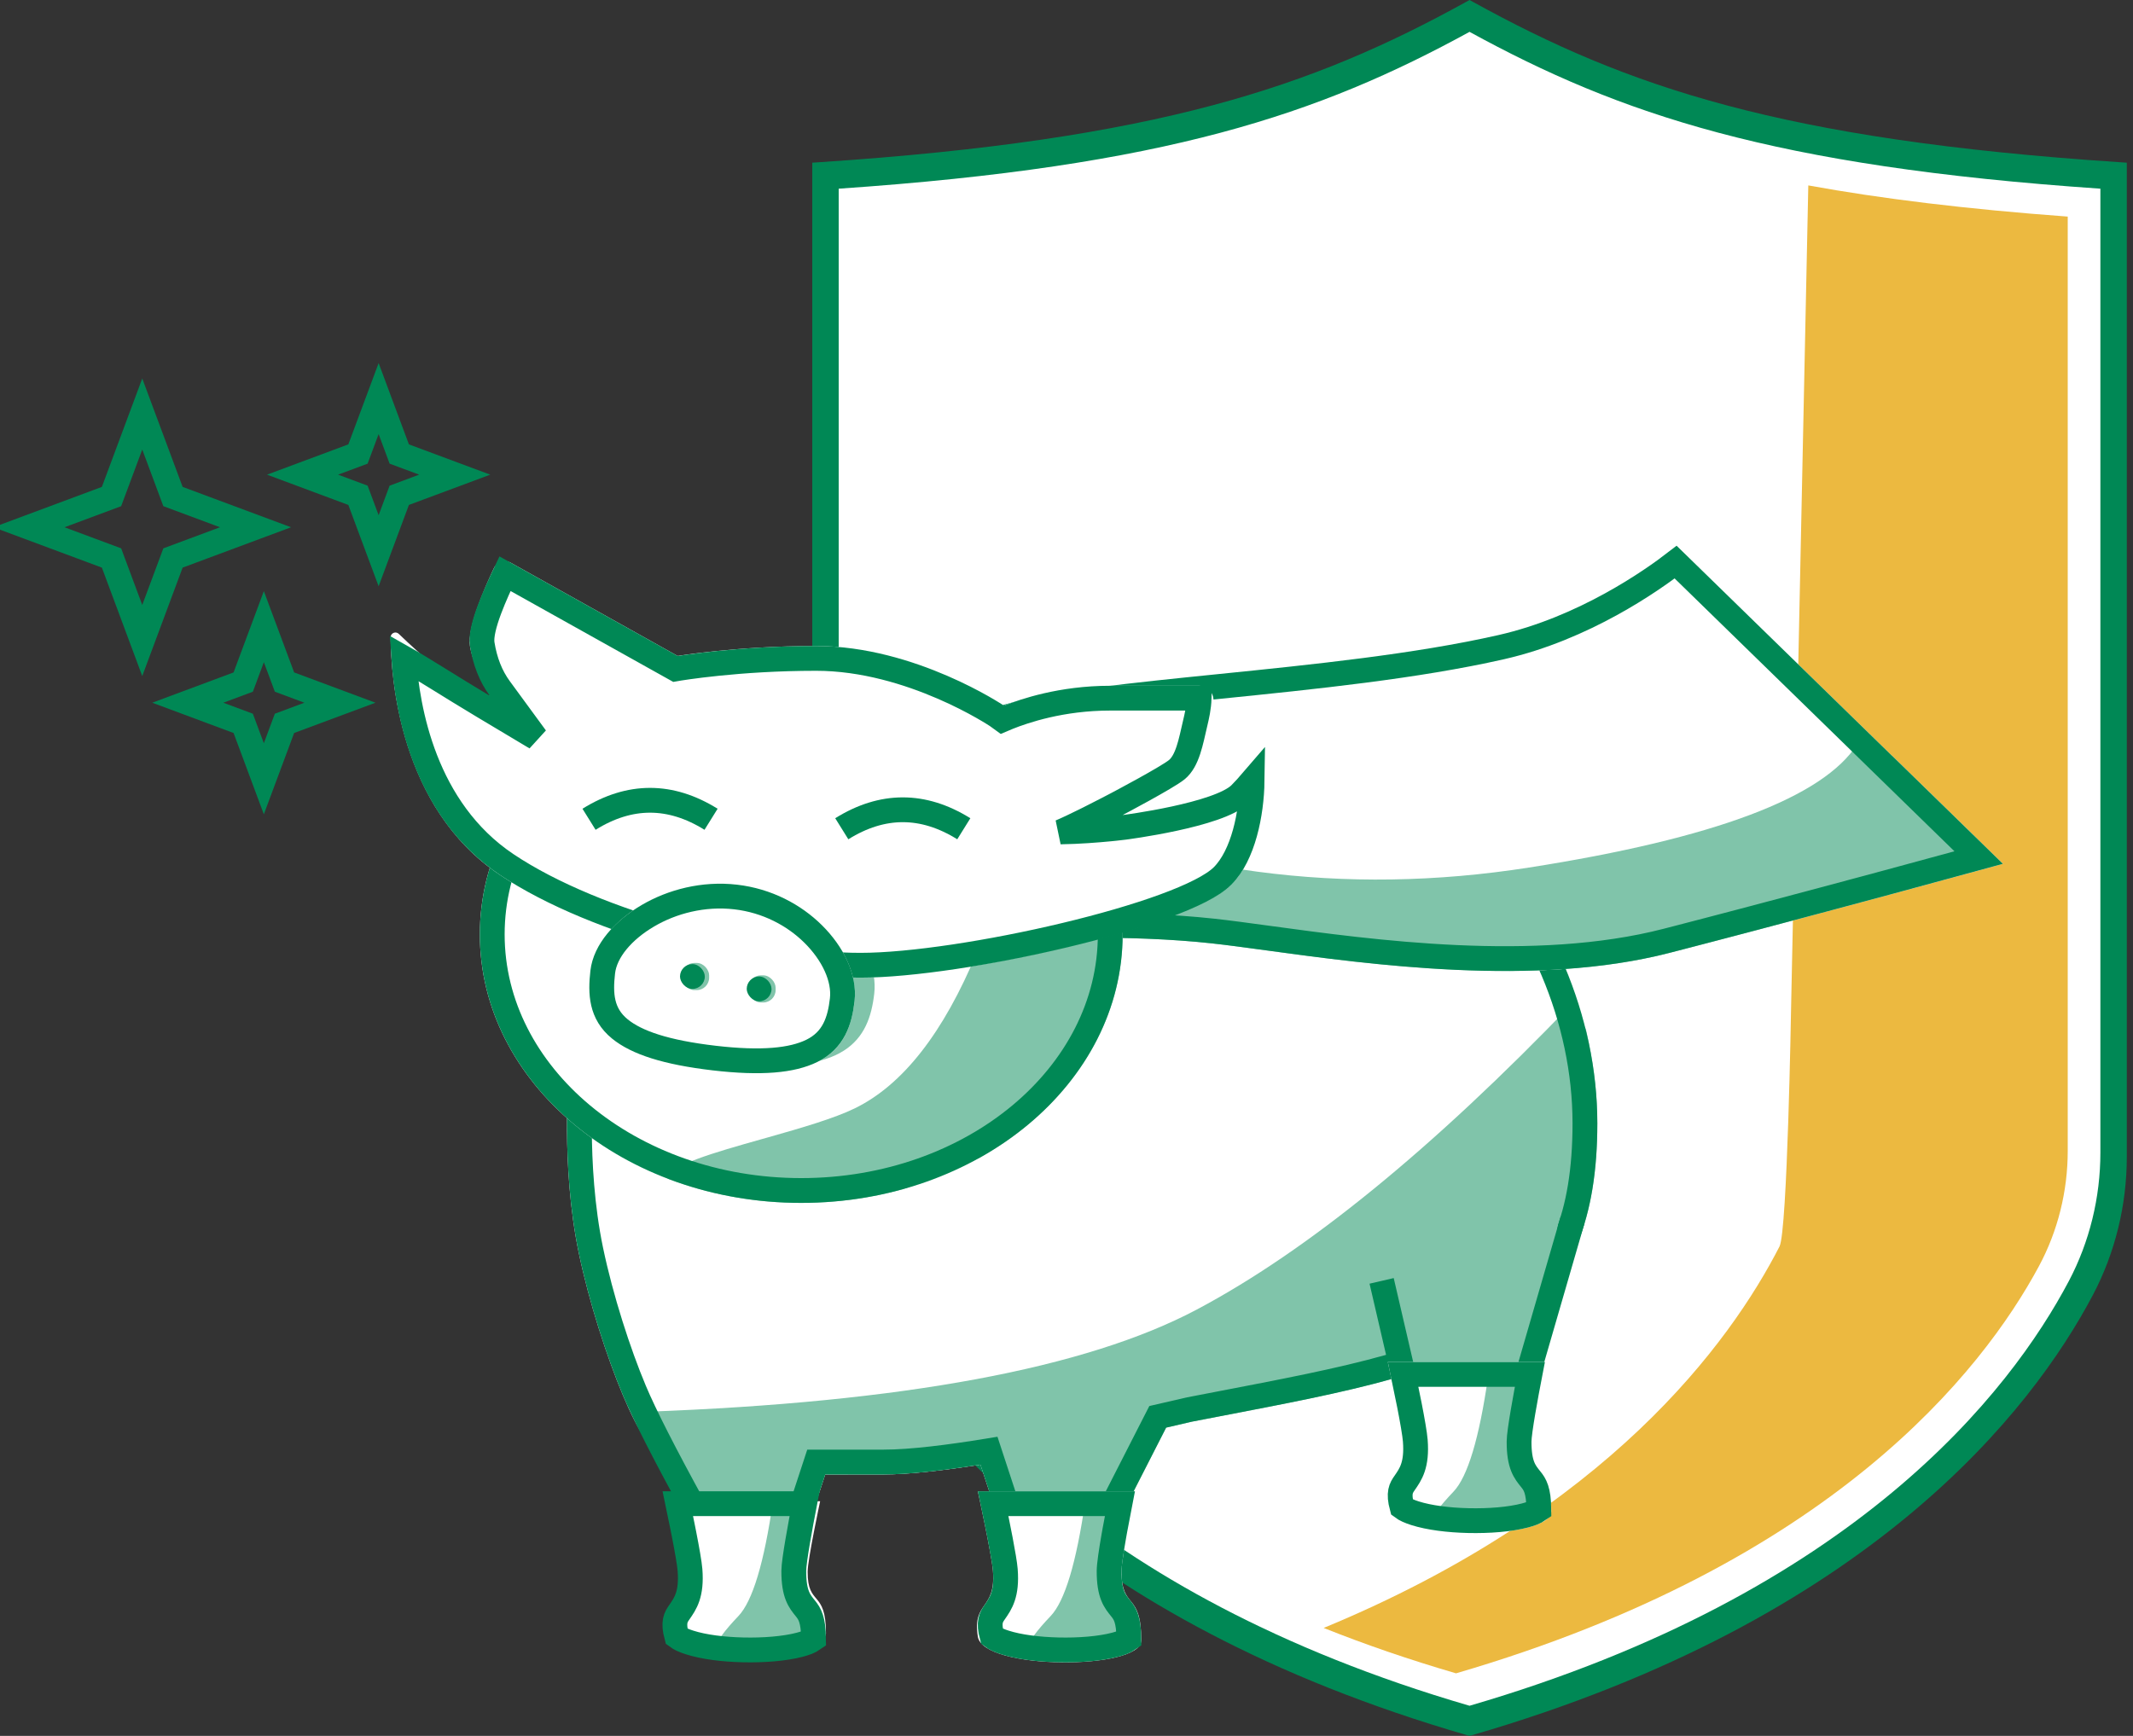 <?xml version="1.0" encoding="UTF-8"?>
<svg width="172px" height="140px" viewBox="0 0 172 140" version="1.1" xmlns="http://www.w3.org/2000/svg" xmlns:xlink="http://www.w3.org/1999/xlink">
    <rect x="0" y="0" width="172" height="140" fill="#333333" stroke="none"/>
    <title>illu_r+v_duotone</title>
    <g id="Symbols" stroke="none" stroke-width="1" fill="none" fill-rule="evenodd">
        <g id="Geld/R+V-(Duotone)">
            <g id="schild" transform="translate(65.5, 0)">
                <path d="M53,139.191 C84.872,129.933 97.714,113.209 102.539,104.061 C104.296,100.73 105.191,97.014 105.191,93.249 L105.191,13.776 C78.856,12.029 66.082,8.033 53,0.809 C39.917,8.033 27.143,12.029 0.809,13.776 L0.809,93.249 C0.809,97.014 1.704,100.73 3.461,104.061 C8.286,113.209 21.128,129.933 53,139.191" id="Fill-1" fill="#FFFFFF"></path>
                <path d="M63.546,81.317 L62.157,14.954 C56.248,16.028 49.415,16.866 41.237,17.468 L41.237,92.822 C41.237,96.076 42.039,99.289 43.556,102.112 C48.13,110.615 60.301,126.12 90.563,134.954 C94.405,133.833 97.956,132.603 101.237,131.293 C78.378,121.852 68.495,108.358 64.478,100.526 C63.843,99.288 63.546,81.317 63.546,81.317 Z" id="Fill-3" fill="#ecb940" transform="translate(71.237, 74.954) scale(-1, 1) translate(-71.237, -74.954) "></path>
                <path d="M2.13,15.217 L2.13,92.964 C2.13,96.586 3.009,100.165 4.672,103.313 C9.377,112.221 21.908,128.501 53,137.569 C84.093,128.501 96.624,112.221 101.329,103.313 C102.991,100.165 103.87,96.586 103.87,92.964 L103.87,15.217 C77.468,13.415 65.118,9.205 53,2.569 C40.882,9.205 28.532,13.415 2.13,15.217 L2.13,15.217 Z M53,140 L52.809,139.945 C20.626,130.611 7.623,113.697 2.737,104.446 C0.947,101.055 0,97.203 0,93.305 L0,13.12 L0.641,13.077 C27.865,11.274 40.333,6.984 52.669,0.183 L53,0 L53.333,0.183 C65.666,6.984 78.134,11.274 105.36,13.077 L106,13.12 L106,93.305 C106,97.203 105.054,101.055 103.263,104.446 C98.377,113.697 85.374,130.611 53.192,139.945 L53,140 Z" id="Fill-5" fill="#008855"></path>
            </g>
            <g id="sterneneffekt" transform="translate(-5.5, 25.553)" stroke="#008855" stroke-width="2">
                <path d="M31.114,26.784 L29.13,31.121 L31.114,35.459 L26.777,33.475 L22.439,35.459 L24.423,31.121 L22.439,26.784 L26.777,28.767 L31.114,26.784 Z" id="Star" transform="translate(26.777, 31.121) rotate(-315) translate(-26.777, -31.121) "></path>
                <path d="M23.429,10.512 L20.475,16.971 L23.429,23.429 L16.971,20.475 L10.512,23.429 L13.466,16.971 L10.512,10.512 L16.971,13.466 L23.429,10.512 Z" id="Star" transform="translate(16.971, 16.971) rotate(-315) translate(-16.971, -16.971) "></path>
                <path d="M40.369,8.39 L38.385,12.728 L40.369,17.065 L36.031,15.082 L31.694,17.065 L33.677,12.728 L31.694,8.39 L36.031,10.374 L40.369,8.39 Z" id="Star" transform="translate(36.031, 12.728) rotate(-315) translate(-36.031, -12.728) "></path>
            </g>
            <g id="schwein" transform="translate(31.5, 44)">
                <g id="rest">
                    <path d="M64.609,9.703 C53.712,9.703 44.066,14.678 38.125,22.318 L17.558,26.187 L14.37,42.586 C14.37,42.586 13.711,50.037 15.167,57.023 C15.998,61.011 17.435,65.44 18.734,68.534 C19.371,70.047 19.972,71.238 20.455,71.904 L23.853,78.558 L33.62,79.255 L35.041,74.919 C36.589,74.922 38.178,74.912 39.771,74.912 C41.801,74.912 44.59,74.589 47.566,74.122 L49.144,78.933 L58.911,78.235 L62.534,71.139 C63.766,70.856 64.537,70.671 64.609,70.657 C85.343,66.647 97.305,65.043 97.305,46.596 C97.305,29.764 82.667,9.703 64.609,9.703 L64.609,79.255" id="Fill-1" fill="#FFFFFF"></path>
                    <path d="M95.314,36.894 L96.387,39.021 C96.987,41.566 97.305,44.116 97.305,46.596 C97.305,65.043 85.343,66.647 64.609,70.657 L64.555,70.669 C64.349,70.716 63.621,70.889 62.534,71.139 L58.911,78.235 L49.144,78.933 L47.566,74.122 C44.59,74.589 41.801,74.912 39.771,74.912 C38.178,74.912 36.589,74.922 35.041,74.919 L33.62,79.255 L23.853,78.558 L21.297,73.55 C21.096,72.359 20.886,71.128 20.668,69.855 C41.293,69.101 56.07,66.355 65,61.618 C73.93,56.882 84.035,48.64 95.314,36.894 Z" id="Combined-Shape" fill="#80c4aa"></path>
                    <path d="M65,13.976 C73.502,13.976 81.125,17.832 86.718,23.653 C92.644,29.82 96.305,38.2 96.305,46.596 C96.305,54.106 94.274,58.716 90.31,61.79 C85.227,65.732 77.161,67.226 66.642,69.247 C65.913,69.387 65.172,69.53 64.419,69.675 C63.396,69.913 62.797,70.054 61.856,70.268 L58.277,77.278 L49.851,77.88 L48.25,72.999 C45.022,73.527 41.951,73.912 39.771,73.912 C39.076,73.912 38.382,73.914 37.691,73.916 C36.552,73.919 35.423,73.922 34.318,73.916 L32.913,78.202 L24.467,77.599 C22.09,73.269 20.485,70.119 19.656,68.147 C18.377,65.102 16.964,60.744 16.146,56.819 C15.421,53.34 15.233,49.743 15.222,47.051 L15.222,46.534 C15.23,44.453 15.339,43.004 15.362,42.724 L18.41,27.045 L38.688,23.229 C44.422,15.557 54.324,13.976 65,13.976 Z" id="Stroke-3" stroke="#008855" stroke-width="2"></path>
                    <path d="M19.155,22.457 C19.155,22.457 36.522,16.517 49.458,12.832 C57.482,10.547 76.108,10.221 89.33,7.218 C97.422,5.381 103.684,0 103.684,0 L130,25.665 C130,25.665 116.012,29.518 103.138,32.845 C90.265,36.173 73.572,32.883 66.204,32.081 C51.468,30.477 30.265,33.612 30.265,33.612 L19.155,22.457 Z" id="Fill-5" fill="#FFFFFF"></path>
                    <g id="Group-25" transform="translate(19.155, 0)">
                        <path d="M99.123,15.998 L101.978,17.017 L110.845,25.665 C110.845,25.665 102.358,28.003 92.521,30.609 L91.721,30.821 L90.915,31.034 C90.78,31.069 90.646,31.105 90.511,31.14 L89.699,31.354 L88.885,31.568 C88.749,31.604 88.613,31.639 88.477,31.675 L86.841,32.103 C86.432,32.21 86.023,32.316 85.614,32.422 L84.39,32.74 C84.254,32.775 84.119,32.81 83.983,32.845 C71.11,36.173 54.417,32.883 47.049,32.081 C41.281,31.453 34.522,31.551 28.431,31.903 L26.272,30.4 L29.876,20.299 C43.455,26.415 57.708,28.305 72.635,25.968 C87.563,23.631 96.392,20.308 99.123,15.998 Z" id="Combined-Shape" fill="#80c4aa"></path>
                        <path d="M84.465,1.334 L108.898,25.162 C105.731,26.029 98.493,28 90.66,30.067 L89.851,30.28 C89.58,30.351 89.309,30.423 89.038,30.494 L87.815,30.815 L86.998,31.029 L85.772,31.348 L84.955,31.561 C84.547,31.667 84.139,31.772 83.733,31.877 C73.127,34.619 59.899,32.79 51.575,31.655 C49.884,31.424 48.391,31.221 47.158,31.087 C33.657,29.617 14.766,32.093 11.465,32.551 L1.841,22.888 C2.464,22.677 3.263,22.409 4.205,22.094 L4.937,21.849 L5.482,21.668 C8.915,20.525 13.71,18.951 18.762,17.361 L19.583,17.103 L20.408,16.845 C21.51,16.502 22.617,16.16 23.72,15.823 L24.546,15.572 C26.607,14.947 28.642,14.345 30.577,13.794 C34.429,12.697 40.749,12.064 47.728,11.356 C55.26,10.592 63.549,9.749 70.397,8.193 C77.089,6.674 82.566,2.801 84.465,1.334 Z" id="Stroke-7" stroke="#008855" stroke-width="2"></path>
                    </g>
                    <path d="M59.027,31.358 C59.027,19.398 47.423,9.703 33.11,9.703 C18.797,9.703 7.193,19.398 7.193,31.358 C7.193,43.318 18.797,53.013 33.11,53.013 C47.423,53.013 59.027,43.318 59.027,31.358" id="Fill-9" fill="#FFFFFF"></path>
                    <path d="M58.965,29.845 C59.006,30.345 59.027,30.849 59.027,31.358 C59.027,38.859 54.463,45.468 47.529,49.355 C45.561,50.275 43.497,51.175 41.317,51.904 C38.738,52.623 35.978,53.013 33.11,53.013 C29.254,53.013 25.595,52.309 22.307,51.047 C22.43,49.994 26.068,48.959 29.935,47.868 L30.478,47.715 C33.103,46.973 35.763,46.203 37.442,45.381 C41.302,43.493 44.582,39.297 47.282,32.794 Z" id="Combined-Shape" fill="#80c4aa"></path>
                    <path d="M38.998,36.127 C39.426,32.363 35.396,27.418 29.514,26.744 C23.631,26.069 18.124,29.918 17.696,33.683 C17.269,37.448 18.169,40.627 27.574,41.722 C36.691,42.784 38.571,39.892 38.998,36.127" id="Fill-17" fill="#80c4aa"></path>
                    <path d="M33.11,10.703 C40.014,10.703 46.269,13.032 50.795,16.813 C55.25,20.536 58.027,25.671 58.027,31.358 C58.027,37.044 55.25,42.18 50.795,45.903 C46.269,49.684 40.014,52.013 33.11,52.013 C26.206,52.013 19.951,49.684 15.425,45.903 C10.97,42.18 8.193,37.044 8.193,31.358 C8.193,25.671 10.97,20.536 15.425,16.813 C19.951,13.032 26.206,10.703 33.11,10.703 Z" id="Stroke-11" stroke="#008855" stroke-width="2"></path>
                    <path d="M23.142,8.901 C23.142,8.901 27.927,8.099 34.306,8.099 C42.281,8.099 49.458,12.911 49.458,12.911 C49.458,12.911 53.013,11.307 58.014,11.307 L65.196,11.307 C65.977,11.307 66.532,12.068 66.301,12.817 C65.667,14.865 65.407,17.724 64.023,18.851 C63.209,19.515 59.027,21.734 59.027,21.734 C59.027,21.734 66.204,20.932 67.799,19.328 C68.726,18.396 69.652,17.193 70.266,16.349 C70.488,16.043 70.967,16.214 70.947,16.592 C70.813,19.154 70.239,24.894 67.799,27.348 C64.609,30.556 46.242,34.847 37.882,34.847 C29.522,34.847 16.207,31.52 8.788,26.546 C0.703,21.124 0.018,10.55 4.59570538e-06,7.401 C-0.002,7.057 0.408,6.883 0.655,7.12 C2.312,8.714 6.705,12.756 7.99,12.109 C8.539,11.834 6.769,10.441 6.396,8.099 C6.165,6.655 7.565,3.435 8.324,1.829 C8.569,1.309 9.198,1.11 9.698,1.39 L23.142,8.901 Z" id="Fill-13" fill="#FFFFFF"></path>
                    <path d="M9.222,2.269 L22.966,9.949 C23.307,9.888 28.021,9.099 34.306,9.099 C41.99,9.099 48.901,13.742 48.901,13.742 C48.901,13.742 49.056,13.846 49.329,14.047 C49.515,13.967 49.682,13.898 49.827,13.841 C51.08,13.344 54.079,12.307 58.014,12.307 L65.196,12.307 C65.168,13.094 65.018,13.727 64.867,14.37 C64.53,15.801 64.267,17.363 63.391,18.076 C62.604,18.718 58.558,20.85 58.558,20.85 L58.549,20.855 C58.441,20.912 57.438,21.439 56.34,21.99 L55.949,22.184 C55.231,22.54 54.513,22.883 54.011,23.093 C55.5,23.071 56.988,22.951 57.975,22.855 L58.424,22.809 C58.782,22.771 59.024,22.742 59.107,22.731 L59.138,22.728 C59.138,22.728 66.802,21.749 68.508,20.033 C68.832,19.707 69.155,19.35 69.467,18.987 C69.429,21.643 68.751,24.972 67.09,26.643 C63.976,29.775 46.017,33.847 37.882,33.847 C29.683,33.847 16.621,30.594 9.345,25.715 C2.705,21.263 1.328,13.172 1.061,9.069 C2.643,9.962 4.691,11.302 7.477,12.968 L11.714,15.501 L8.797,11.519 C8.071,10.527 7.605,9.333 7.383,7.942 C7.173,6.627 8.534,3.725 9.222,2.269 Z" id="Stroke-15" stroke="#008855" stroke-width="2"></path>
                    <path d="M37.411,36.732 C37.838,32.967 33.809,28.023 27.927,27.348 C22.044,26.673 16.536,30.523 16.109,34.287 C15.682,38.052 16.582,41.231 25.987,42.327 C35.104,43.389 36.984,40.497 37.411,36.732" id="Fill-17" fill="#FFFFFF"></path>
                    <path d="M20.742,29.856 C22.701,28.706 25.217,28.044 27.813,28.342 C30.363,28.634 32.534,29.804 34.068,31.322 C35.674,32.911 36.613,34.892 36.417,36.619 C36.222,38.339 35.717,39.893 33.957,40.755 C32.369,41.533 29.901,41.776 26.102,41.334 C22.203,40.879 19.841,40.089 18.485,38.985 C16.966,37.748 16.907,36.124 17.102,34.4 C17.296,32.693 18.756,31.022 20.742,29.856 Z" id="Stroke-19" stroke="#008855" stroke-width="2"></path>
                    <g id="Group-24" transform="translate(79.585, 54.367)">
                        <polyline id="Fill-21" fill="#80c4aa" points="14.582 0.146 12.515 14.256 1.909 15.488 0 6.023"></polyline>
                        <path d="M15.729,0 L11.524,14.502 L2.083,12.505 L0.326,4.935" id="Stroke-23" stroke="#008855" stroke-width="2"></path>
                    </g>
                    <path d="M35.104,87.724 C35.104,84.174 33.616,85.584 33.627,82.754 C33.631,81.767 34.634,77.073 34.634,77.073 L22.898,77.073 C22.898,77.073 23.933,81.601 24.027,82.754 C24.26,85.583 22.483,84.893 22.898,87.448 C23.289,89.854 35.104,89.854 35.104,87.724" id="Fill-25" fill="#FFFFFF"></path>
                    <path d="M58.936,82.687 C58.94,81.573 60.024,76.271 60.024,76.271 L47.35,76.271 C47.35,76.271 48.467,81.386 48.569,82.687 C48.821,85.883 46.901,85.104 47.35,87.99 C47.772,90.708 60.531,90.708 60.531,88.302 C60.531,84.291 58.924,85.885 58.936,82.687 Z" id="Fill-29" fill="#FFFFFF"></path>
                    <path d="M91.995,72.261 C91.999,71.146 93.083,65.845 93.083,65.845 L80.409,65.845 C80.409,65.845 81.526,70.959 81.628,72.261 C81.879,75.457 79.96,74.678 80.409,77.564 C80.831,80.281 93.59,80.281 93.59,77.875 C93.59,73.865 91.983,75.459 91.995,72.261 Z" id="Fill-33" fill="#FFFFFF"></path>
                    <path d="M30.833,77.073 C30.116,82.048 29.186,85.136 28.043,86.335 C26.9,87.535 26.317,88.338 26.294,88.746 L32.117,89.288 L33.809,87.999 L33.11,85.639 L33.11,81.718 L33.11,77.073 L30.833,77.073 Z" id="Path-9" fill="#80c4aa"></path>
                    <path d="M56.011,77.073 C55.293,82.048 54.363,85.136 53.22,86.335 C52.077,87.535 51.494,88.338 51.472,88.746 L57.294,89.288 L58.986,87.999 L58.287,85.639 L58.287,81.718 L58.287,77.073 L56.011,77.073 Z" id="Path-9" fill="#80c4aa"></path>
                    <path d="M88.495,67.04 C87.778,72.015 86.848,75.103 85.705,76.302 C84.562,77.502 83.979,78.305 83.956,78.713 L89.779,79.255 L92.693,77.073 L91.994,74.714 L90.772,71.685 L90.772,67.04 L88.495,67.04 Z" id="Path-9" fill="#80c4aa"></path>
                    <path d="M58.805,77.271 C58.688,77.868 58.544,78.621 58.407,79.377 L58.319,79.872 C58.105,81.087 57.938,82.223 57.936,82.684 C57.929,84.601 58.409,85.144 58.884,85.734 C59.214,86.145 59.517,86.601 59.531,88.186 C59.23,88.4 58.855,88.533 58.408,88.65 C57.197,88.967 55.511,89.102 53.837,89.062 C52.254,89.025 50.681,88.833 49.532,88.464 C49.109,88.329 48.749,88.176 48.496,87.983 C48.179,86.813 48.425,86.432 48.705,86.028 C49.19,85.329 49.722,84.59 49.566,82.609 C49.494,81.688 48.927,78.898 48.585,77.271 Z" id="Stroke-31" stroke="#008855" stroke-width="2"></path>
                    <path d="M33.38,77.271 C33.056,78.948 32.512,81.878 32.509,82.684 C32.502,84.601 32.982,85.144 33.456,85.734 C33.787,86.145 34.089,86.601 34.103,88.186 C33.802,88.4 33.427,88.533 32.981,88.65 C31.77,88.967 30.083,89.102 28.409,89.062 C26.827,89.025 25.253,88.833 24.104,88.464 C23.681,88.329 23.322,88.176 23.069,87.983 C22.751,86.813 22.998,86.432 23.278,86.028 C23.762,85.329 24.295,84.59 24.139,82.609 C24.098,82.083 23.895,80.946 23.665,79.765 L23.548,79.174 C23.411,78.485 23.272,77.814 23.158,77.271 Z" id="Stroke-27" stroke="#008855" stroke-width="2"></path>
                    <path d="M91.866,66.845 C91.542,68.522 90.998,71.452 90.995,72.257 C90.988,74.174 91.468,74.718 91.942,75.308 C92.273,75.718 92.575,76.175 92.589,77.76 C92.288,77.973 91.913,78.106 91.467,78.223 C90.256,78.541 88.569,78.676 86.895,78.636 C85.313,78.599 83.739,78.406 82.59,78.038 C82.167,77.902 81.808,77.749 81.555,77.557 C81.238,76.386 81.484,76.005 81.764,75.602 C82.248,74.903 82.781,74.163 82.625,72.183 C82.584,71.656 82.386,70.528 82.155,69.343 C81.959,68.361 81.78,67.494 81.644,66.845 Z" id="Stroke-35" stroke="#008855" stroke-width="2"></path>
                </g>
                <rect id="Rectangle" fill="#80c4aa" x="23.495" y="33.661" width="2.189" height="2.189" rx="1"></rect>
                <rect id="Rectangle" fill="#80c4aa" x="28.856" y="34.661" width="2.189" height="2.189" rx="1"></rect>
                <rect id="Rectangle" fill="#008855" x="23.334" y="33.755" width="2" height="2" rx="1"></rect>
                <rect id="Rectangle" fill="#008855" x="28.714" y="34.755" width="2" height="2" rx="1"></rect>
                <path d="M36.379,22.839 C38.019,21.818 39.659,21.308 41.299,21.308 C42.939,21.308 44.579,21.818 46.219,22.839" id="Path-8" stroke="#008855" stroke-width="2"></path>
                <path d="M15.998,22.074 C17.638,21.053 19.278,20.543 20.918,20.543 C22.558,20.543 24.198,21.053 25.838,22.074" id="Path-8" stroke="#008855" stroke-width="2" transform="translate(20.918, 21.308) scale(-1, 1) translate(-20.918, -21.308) "></path>
            </g>
        </g>
    </g>
</svg>